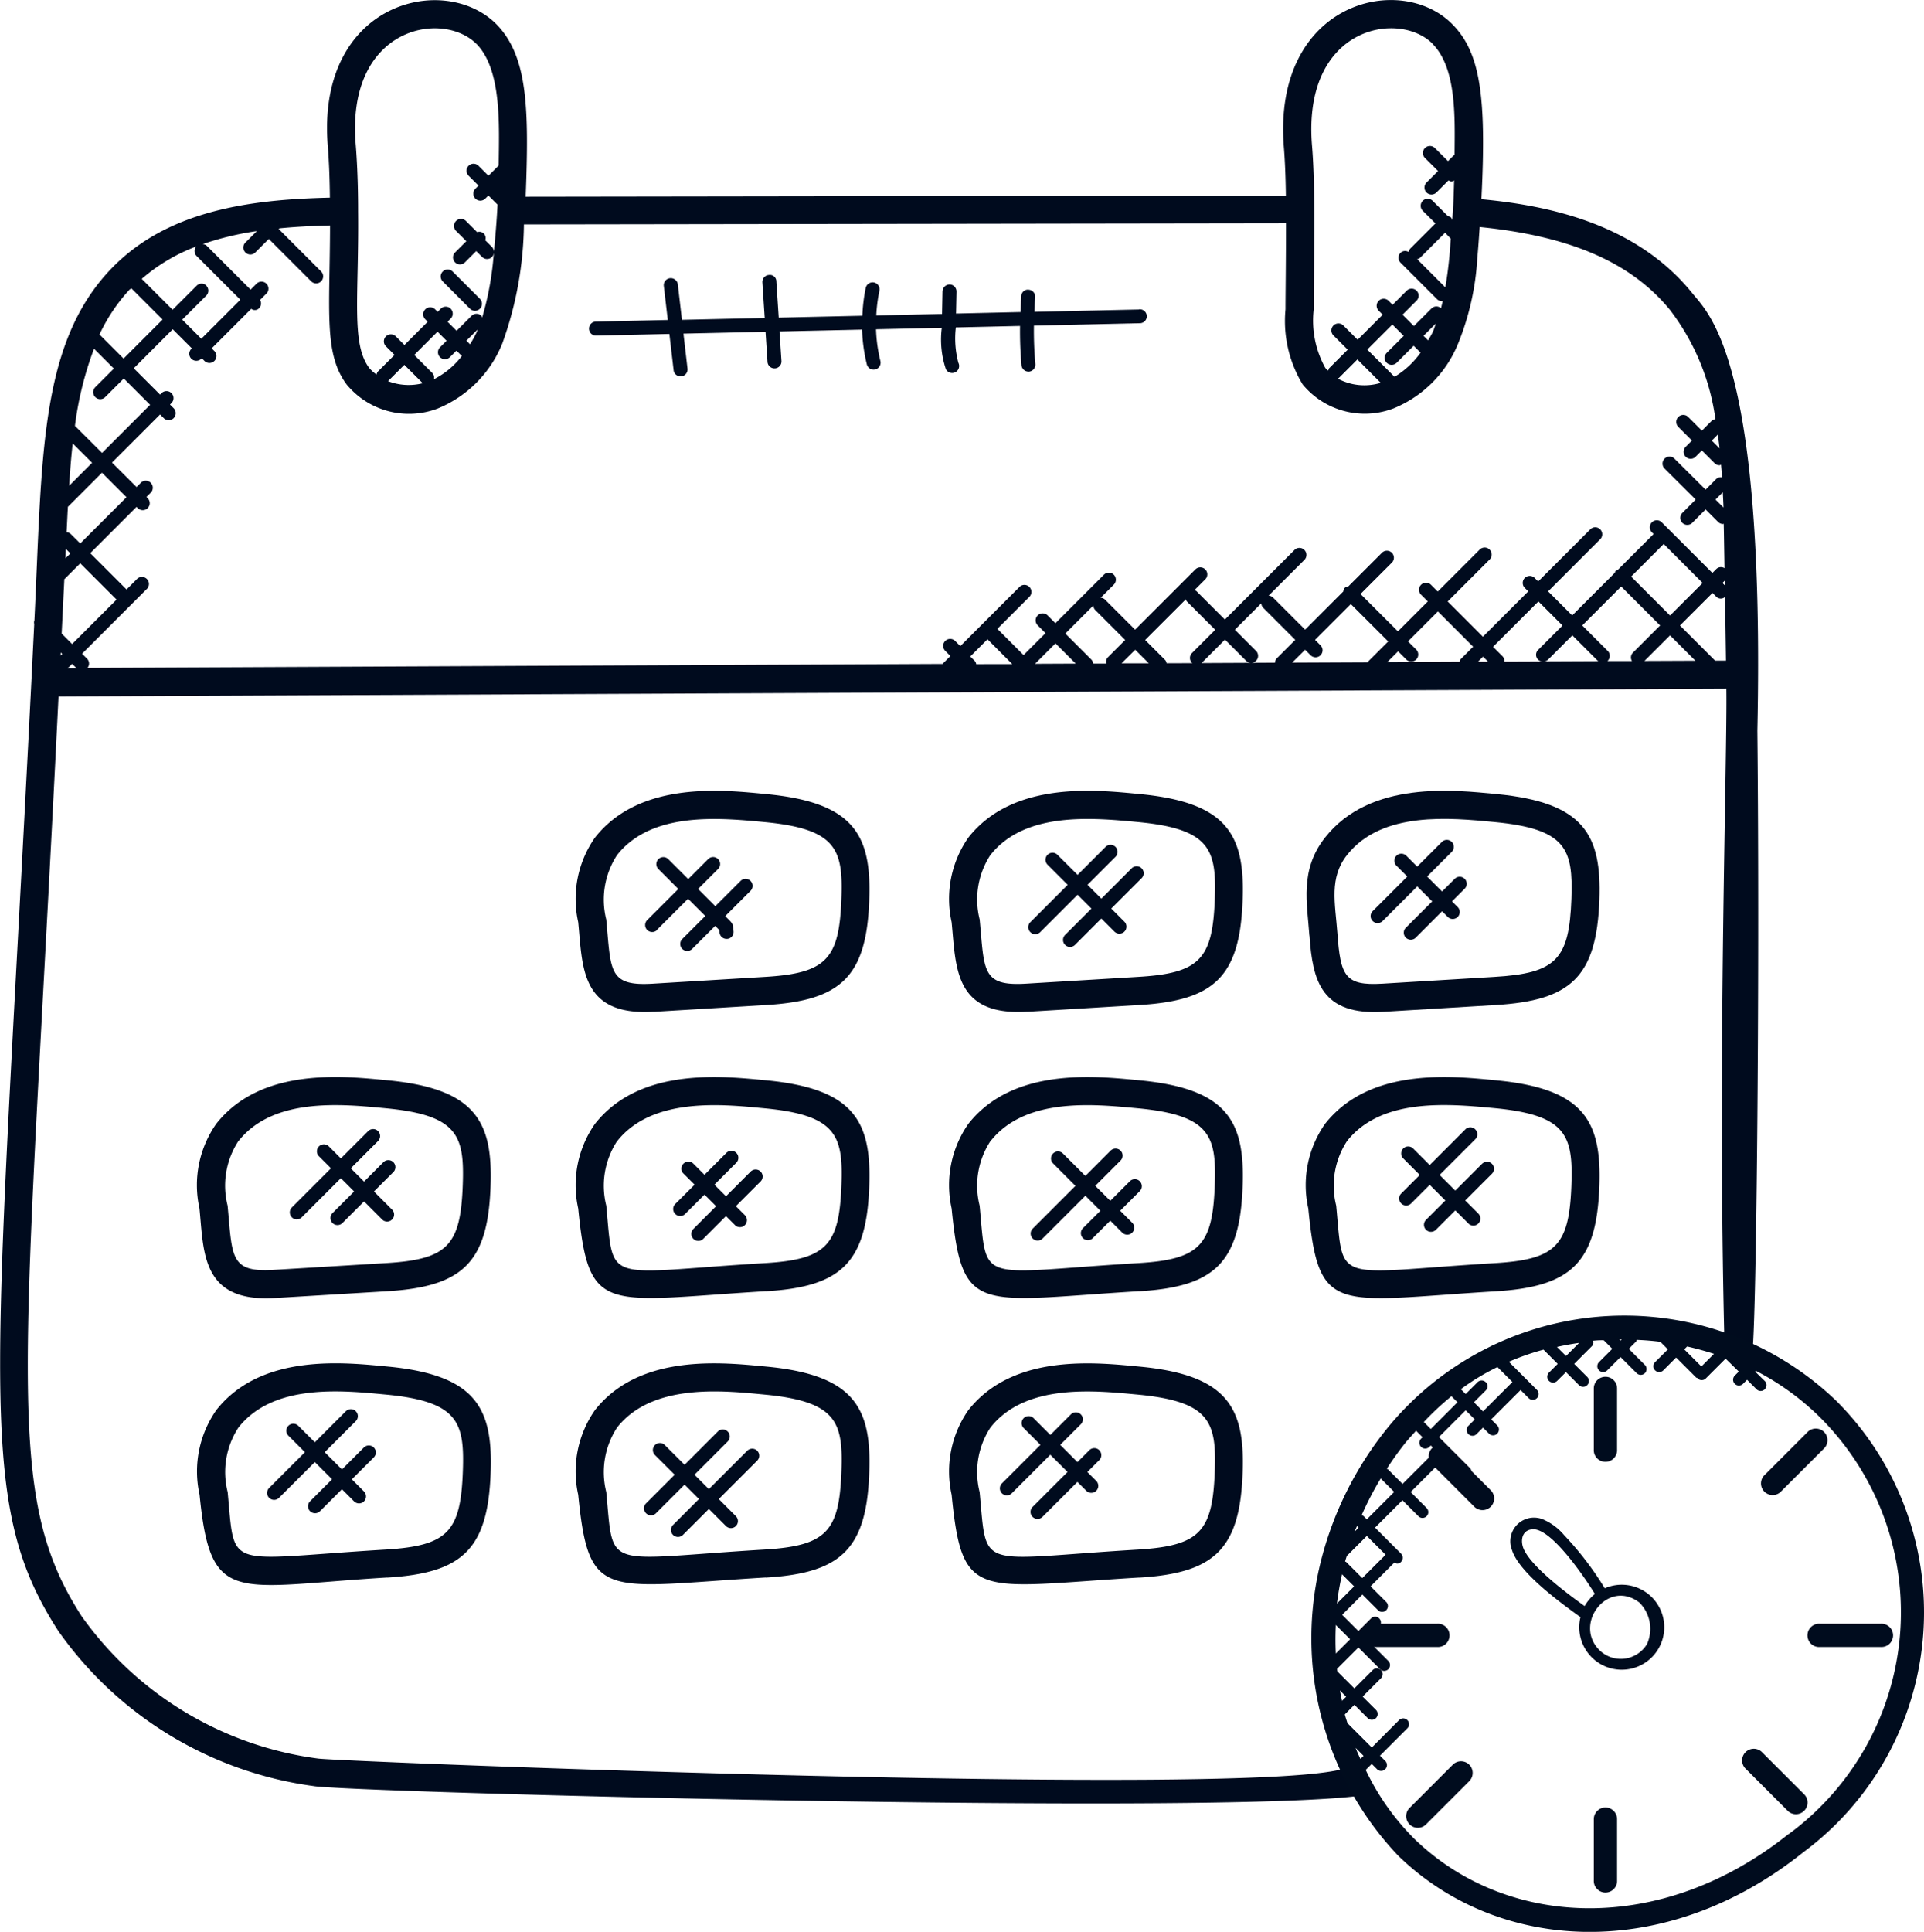 <svg xmlns="http://www.w3.org/2000/svg" width="61.43" height="61.671" viewBox="0 0 61.43 61.671">
  <g id="schedule2" transform="translate(7848 -8913.999)">
    <g id="download_267_" data-name="download (267)" transform="translate(-7997.732 8767.624)">
      <path id="Path_6252" data-name="Path 6252" d="M159.747,203.393c1.188.2,28.7.93,33.426.306.233-.031-.817-1.367-1.015-2.773-.227-1.606.261-4.064.914-6.765,3.534-5.829,3.168-2.915,4.327-4.266,1.057-1.232,5.057-1.1,5.788-1.259a21,21,0,0,1,2.474,1.006c.142-.081.264-11.737.18-19.937.25-11.781-1.531-13.295-2.065-13.956-1.8-2.24-4.621-2.814-6.745-3.014.163-3.238-.026-4.66-.908-5.565-1.648-1.718-5.763-.745-5.4,3.893.038.465.057.989.065,1.557l-24.272.035c.107-2.8.071-4.459-.916-5.488-1.662-1.709-5.791-.729-5.4,3.894.039.485.058,1.03.065,1.624-2.625.06-5.248.429-7.027,2.317-2.263,2.406-2.157,6.061-2.407,11.175a.2.2,0,0,0-.006.121c-1.193,24.324-1.968,27.907.774,32.15a11.908,11.908,0,0,0,8.152,4.945ZM180.9,167.577a.208.208,0,0,0-.043-.1l-.145-.145.549-.549.791.792Zm3.735-.017a.207.207,0,0,0-.052-.124l-.837-.836.894-.894a.222.222,0,0,0,.056.137l.962.962-.555.555a.21.21,0,0,0-.048.2Zm-.556,0-1.3.006.653-.653Zm1.9-.443.432.432-.869,0Zm1,.429a.2.2,0,0,0-.044-.1l-.64-.64,1.3-1.3c.011.02.009.046.026.063l.911.911-.741.741a.223.223,0,0,0,0,.317c.005.005.014,0,.019.007Zm1.124-.011.741-.741.664.664a.224.224,0,1,0,.316-.316l-.664-.664.843-.843a.222.222,0,0,0,.056.137l1.029,1.029-.589.589a.214.214,0,0,0-.058.141l-2.354.011s.011,0,.015-.006Zm3.3-.418.175.175a.223.223,0,1,0,.316-.316l-.175-.175,1.142-1.142,1.194,1.193-.666.665-2.4.011Zm2.968.05.268.268a.224.224,0,0,0,.316-.317l-.268-.268.955-.955,1.125,1.125-.4.4c-.022.022-.022.053-.033.08l-2.308.011Zm2.713.17.162.162-.325,0Zm.619-.014-.3-.3,1.448-1.448.769.769-.775.775a.216.216,0,0,0,.138.374l-1.218.005a.22.22,0,0,0-.06-.173Zm1.456.11.775-.775.814.814c.006.006.016,0,.022.009l-1.748.008a.217.217,0,0,0,.137-.056Zm1.905-.277-.814-.814,1.244-1.244,1.243,1.244-.876.876a.215.215,0,0,0-.024.259l-.793,0c.006,0,.014,0,.019-.008a.223.223,0,0,0,0-.316Zm3.03-2.171-1.04,1.04-1.243-1.244,1.04-1.04Zm-1.041,1.673.809.809-1.626.007Zm1.439.807-1.122-1.122,1.04-1.04.113.114a.2.2,0,0,0,.286.013c.009.608.03,1.954.03,2.035Zm.144-6.775-.249-.249.191-.191C204.6,160.4,204.619,160.544,204.635,160.693Zm.124,1.887-.255-.254.233-.233c.008.162.017.323.022.487Zm.045,2.487-.079-.079.077-.077Zm-1.726-8.759a7.378,7.378,0,0,1,1.424,3.453.22.22,0,0,0-.115.047l-.318.318-.436-.436a.223.223,0,0,0-.317.316l.436.436-.2.2a.224.224,0,1,0,.317.317l.2-.2.406.406a.221.221,0,0,0,.158.065c.017,0,.03-.016.047-.019.011.136.024.27.033.408a.214.214,0,0,0-.189.053l-.336.337-1-.995a.224.224,0,0,0-.317.316l1,.995-.419.42a.224.224,0,1,0,.317.316l.419-.42.4.4a.221.221,0,0,0,.158.065c.007,0,.013-.008.02-.008.009.452,0-.126.025,1.417a.212.212,0,0,0-.258.024l-.129.129-1.622-1.622a.224.224,0,0,0-.317.316l.063.063-1.157,1.157c-.019.01-.042.008-.058.024s-.014.039-.024.058l-1.361,1.361-.769-.769,1.67-1.67a.224.224,0,0,0-.317-.316l-1.67,1.67-.1-.1a.224.224,0,1,0-.316.316l.1.1-1.448,1.448-1.125-1.125,1.339-1.339a.224.224,0,1,0-.317-.317l-1.339,1.339-.216-.216a.223.223,0,0,0-.317.316l.216.216-.955.955-1.194-1.193,1-1a.223.223,0,0,0-.316-.316l-1.072,1.072a.211.211,0,0,0-.115.048.2.2,0,0,0-.047.115l-1.218,1.219-1.029-1.029a.22.22,0,0,0-.137-.056l1.149-1.149a.224.224,0,0,0-.317-.316l-2.228,2.228-.911-.91c-.018-.018-.043-.016-.063-.027l.354-.354a.224.224,0,0,0-.317-.316l-1.93,1.93-.962-.962a.213.213,0,0,0-.137-.056l.426-.426a.224.224,0,0,0-.316-.317l-1.555,1.555-.249-.249a.224.224,0,1,0-.317.317l.249.249-.7.7-.837-.837,1.033-1.033a.224.224,0,0,0-.316-.316l-1.9,1.9-.165-.165a.223.223,0,0,0-.316.316l.165.165-.253.253-27.3.128a.219.219,0,0,0-.01-.293l-.161-.161,2.058-2.058a.224.224,0,1,0-.316-.316l-.322.323-1.159-1.159,1.478-1.477.04.039a.223.223,0,1,0,.316-.316l-.039-.04.136-.136a.223.223,0,0,0-.316-.317l-.136.136-.784-.781,1.535-1.535.117.117a.223.223,0,0,0,.316-.317l-.117-.117.047-.047a.223.223,0,1,0-.316-.317l-.047.047-.841-.841,1.245-1.246.609.61-.015.015a.224.224,0,0,0,.317.317l.016-.016.074.074a.224.224,0,1,0,.316-.316l-.074-.074,1.263-1.263a.184.184,0,0,0,.256-.025.214.214,0,0,0,.025-.257l.214-.214a.224.224,0,0,0-.316-.316l-.2.2-1.4-1.4a.22.22,0,0,0-.131-.053,9.553,9.553,0,0,1,1.732-.416l-.355.355a.224.224,0,1,0,.316.316l.42-.42,1.346,1.346a.224.224,0,1,0,.317-.316l-1.347-1.347.021-.021c.532-.053,1.074-.079,1.618-.092-.006,2.745-.206,4.094.534,5.081a2.579,2.579,0,0,0,2.9.764,3.762,3.762,0,0,0,2.066-2.079,11.528,11.528,0,0,0,.69-3.8l24.332-.036c0,1.132-.016,2.268-.016,2.746a3.911,3.911,0,0,0,.549,2.4,2.572,2.572,0,0,0,2.9.764,3.759,3.759,0,0,0,2.064-2.075,8.506,8.506,0,0,0,.61-2.707c.031-.339.054-.673.077-1.009,2.909.291,4.863,1.141,6.1,2.677Zm-51.026,4.225.62.619-.733.734c.028-.458.065-.911.113-1.353Zm.681-3.022.634.634-.594.594a.223.223,0,0,0,.317.316l.594-.594.841.841-1.535,1.535-.866-.863a10.826,10.826,0,0,1,.609-2.462Zm-.744,5.913a.215.215,0,0,0-.131-.054c.064-1.314.016-.324.041-.812l1.089-1.089.782.782-1.477,1.476Zm-.156.476.145.145-.16.16Zm-.048.969.509-.509,1.159,1.159-1.419,1.419-.334-.334Zm-.067,2.385-.052.052.005-.1Zm.316.317.14.14-.28,0Zm4.293-12.072a.223.223,0,0,0-.317,0l-.767.767-.986-.986A5.737,5.737,0,0,1,156,154.243a.22.22,0,0,0,.006.3l1.4,1.4-1.246,1.246-.609-.61.767-.767a.224.224,0,0,0,0-.317Zm7.453,2.281a.224.224,0,0,0,.316,0l.209-.209.172.172a2.626,2.626,0,0,1-.891.741.211.211,0,0,0-.05-.195l-.579-.579.743-.743.289.289-.209.209a.223.223,0,0,0,0,.316Zm1.172-.8a3.918,3.918,0,0,1-.214.389l-.115-.115.361-.361C164.971,156.922,164.963,156.952,164.951,156.981Zm-1.731,1.624s.012,0,.016.007a1.829,1.829,0,0,1-1.117-.065l.521-.521Zm30.786-.645a.224.224,0,0,0,.317,0l.543-.543.22.22a2.778,2.778,0,0,1-.831.771l-.87-.869.8-.8.363.363-.543.543a.223.223,0,0,0,0,.316Zm2.038-3.968s.005,0,.007,0c-.015.186-.025.372-.043.56-.031.331-.074.669-.132,1l-.9-.9a.2.2,0,0,0,.086-.036l.807-.807Zm-.57,2.988c-.043.095-.1.177-.147.266l-.147-.146.393-.393C195.542,156.8,195.515,156.893,195.475,156.981Zm-1.659,1.621a1.792,1.792,0,0,1-1.381-.14c.015-.009.034-.006.047-.019l.588-.588Zm1.664-10.812c.766.788.7,2.369.693,3.524l-.21.21-.412-.411a.224.224,0,1,0-.317.316l.412.411-.368.368a.223.223,0,0,0,.316.317l.388-.388a.126.126,0,0,0,.177,0c-.01.328-.019.659-.039.97v.005c-.005.1-.016.2-.022.3a.216.216,0,0,0-.037-.089.2.2,0,0,0-.094-.038l-.5-.5a.224.224,0,0,0-.317.316l.412.411-.807.807a.205.205,0,0,0-.045.108.214.214,0,0,0-.262.022.223.223,0,0,0,0,.316l1.164,1.164a.221.221,0,0,0,.158.065c.01,0,.017-.01.027-.012-.018.079-.037.158-.058.237a.221.221,0,0,0-.3.005l-.565.565-.363-.363.456-.456a.224.224,0,0,0-.317-.316l-.456.456-.127-.127a.223.223,0,1,0-.316.316l.127.127-.8.8-.455-.455a.224.224,0,0,0-.317.317l.455.455-.588.588c-.022.022-.022.054-.033.081a.945.945,0,0,1-.092-.084,3.108,3.108,0,0,1-.372-1.865c0-1.538.072-3.74-.057-5.269-.292-3.8,2.813-4.3,3.87-3.2Zm-30.527,0c.8.833.714,2.588.7,3.874l-.327.327-.318-.318a.223.223,0,1,0-.316.316l.317.316-.1.1a.223.223,0,0,0,.316.316l.1-.1.291.291c-.019.427-.074,1.1-.115,1.5a.217.217,0,0,0-.06-.145l-.217-.217a.2.2,0,0,0-.258-.258l-.347-.346a.224.224,0,1,0-.316.316l.317.317-.36.36a.223.223,0,1,0,.316.316l.36-.36.188.188a.223.223,0,0,0,.316,0,.219.219,0,0,0,.058-.14c0,.037,0,.074-.008.11a9.708,9.708,0,0,1-.365,1.965c-.01-.018-.008-.04-.023-.055a.223.223,0,0,0-.316,0l-.477.477-.289-.289.1-.1a.223.223,0,0,0-.316-.316l-.1.1-.079-.079a.223.223,0,1,0-.317.316l.079.079-.743.743-.275-.275a.223.223,0,0,0-.316.316l.275.275-.534.534a.214.214,0,0,0-.039.095,1.269,1.269,0,0,1-.236-.213c-.582-.776-.326-2.279-.354-5v0s.008-1.093-.076-2.129c-.315-3.768,2.785-4.317,3.869-3.2Zm-11.069,7.826c.013-.013.027-.021.038-.035l1,1-1.245,1.246-.769-.769a5.594,5.594,0,0,1,.972-1.445ZM151.6,168.608l53.251-.247c.033,2.152-.291,11.783-.059,20.949-.23.208-1.566-.452-1.607-.452a44.393,44.393,0,0,0-5.788.452c-1.566,1.84-5.014,4.055-5.241,6.353-.127,1.264-.8,2.859-.224,4.246a6.823,6.823,0,0,1,.732,2.919c-2.864.941-32.2-.22-32.781-.315a11.013,11.013,0,0,1-7.547-4.548c-2.532-3.936-1.8-7.616-.735-29.357Z" transform="translate(0 0)" fill="#000b1e"/>
      <path id="Path_6253" data-name="Path 6253" d="M299.882,355.953l3.579-.216c2.4-.144,3.217-.905,3.3-3.365.073-2.062-.483-3.1-3.282-3.369-1.321-.124-4.025-.453-5.476,1.389a3.411,3.411,0,0,0-.535,2.7c.142,1.426.066,3,2.409,2.858Zm-1.172-5.006c1.1-1.392,3.255-1.187,4.689-1.052,2.315.217,2.53.869,2.472,2.445-.069,1.932-.472,2.384-2.465,2.5l-3.579.216c-1.409.081-1.31-.427-1.464-2.049A2.6,2.6,0,0,1,298.71,350.947Z" transform="translate(-129.275 -177.278)" fill="#000b1e"/>
      <path id="Path_6254" data-name="Path 6254" d="M395.534,355.954l3.579-.216c2.4-.144,3.217-.905,3.3-3.365.073-2.062-.483-3.1-3.282-3.369-1.326-.124-4.024-.452-5.476,1.389a3.416,3.416,0,0,0-.534,2.7c.142,1.426.067,3,2.409,2.858Zm-1.173-5.006c1.108-1.4,3.285-1.183,4.691-1.052,2.315.217,2.53.869,2.472,2.445-.069,1.932-.472,2.384-2.465,2.5l-3.579.216c-1.409.081-1.31-.425-1.464-2.049a2.6,2.6,0,0,1,.346-2.064Z" transform="translate(-213.005 -177.28)" fill="#000b1e"/>
      <path id="Path_6255" data-name="Path 6255" d="M484.486,353.528c.1,1.451.38,2.553,2.371,2.43l3.579-.216c2.38-.145,3.217-.881,3.306-3.366.07-2.063-.485-3.1-3.283-3.368-1.321-.124-4.025-.453-5.476,1.389-.817,1.035-.571,2.1-.5,3.13Zm1.2-2.576c1.112-1.412,3.312-1.182,4.689-1.052,2.318.218,2.528.871,2.473,2.445-.069,1.942-.481,2.383-2.466,2.5l-3.579.216c-1.18.068-1.327-.24-1.425-1.6C485.305,352.483,485.107,351.686,485.685,350.953Z" transform="translate(-292.944 -177.284)" fill="#000b1e"/>
      <path id="Path_6256" data-name="Path 6256" d="M303.46,429.048c2.4-.144,3.217-.905,3.3-3.365.073-2.062-.483-3.1-3.282-3.369-1.336-.125-4.027-.451-5.476,1.389a3.409,3.409,0,0,0-.535,2.7c.34,3.436.826,2.954,5.988,2.643Zm-4.751-4.791c1.13-1.433,3.42-1.171,4.69-1.052,2.315.217,2.53.869,2.472,2.445-.069,1.932-.472,2.384-2.465,2.5-5.158.311-4.8.723-5.043-1.835a2.6,2.6,0,0,1,.347-2.063Z" transform="translate(-129.274 -241.451)" fill="#000b1e"/>
      <path id="Path_6257" data-name="Path 6257" d="M202.9,429.261l3.579-.216c2.419-.148,3.218-.921,3.3-3.366.072-2.038-.467-3.1-3.283-3.368-1.33-.125-4.026-.452-5.476,1.389a3.411,3.411,0,0,0-.535,2.7c.139,1.4.059,3.007,2.41,2.861Zm-1.172-5.007c1.11-1.408,3.3-1.184,4.69-1.052,2.326.219,2.528.876,2.473,2.445-.069,1.942-.48,2.383-2.465,2.5l-3.579.216c-1.4.086-1.31-.425-1.464-2.052a2.6,2.6,0,0,1,.346-2.062Z" transform="translate(-44.384 -241.449)" fill="#000b1e"/>
      <path id="Path_6258" data-name="Path 6258" d="M399.112,429.047c2.4-.144,3.217-.905,3.3-3.365.073-2.062-.483-3.1-3.282-3.369-1.336-.125-4.027-.452-5.476,1.389a3.413,3.413,0,0,0-.534,2.7c.339,3.436.825,2.954,5.988,2.643Zm-4.752-4.791c1.117-1.416,3.321-1.18,4.69-1.052,2.315.217,2.53.869,2.472,2.445-.069,1.932-.472,2.384-2.465,2.5-5.165.311-4.8.715-5.043-1.835a2.6,2.6,0,0,1,.346-2.063Z" transform="translate(-213.004 -241.45)" fill="#000b1e"/>
      <path id="Path_6259" data-name="Path 6259" d="M490.465,422.317c-1.338-.125-4.027-.451-5.476,1.389a3.408,3.408,0,0,0-.535,2.7c.338,3.447.838,2.956,5.987,2.646,2.419-.148,3.219-.921,3.306-3.366.071-2.062-.483-3.1-3.282-3.368Zm2.389,3.337c-.069,1.949-.489,2.383-2.466,2.5-5.168.311-4.8.716-5.043-1.838a2.6,2.6,0,0,1,.346-2.061c1.1-1.389,3.238-1.188,4.69-1.052,2.318.218,2.528.872,2.473,2.446Z" transform="translate(-292.95 -241.454)" fill="#000b1e"/>
      <path id="Path_6260" data-name="Path 6260" d="M303.46,502.368c2.408-.145,3.218-.911,3.3-3.366.072-2.036-.462-3.1-3.282-3.368-1.336-.125-4.027-.451-5.476,1.389a3.411,3.411,0,0,0-.535,2.7c.341,3.428.828,2.952,5.988,2.642Zm-4.751-4.791c1.13-1.433,3.42-1.171,4.69-1.052,2.316.218,2.53.87,2.472,2.444-.069,1.931-.472,2.385-2.465,2.505-5.178.312-4.8.708-5.043-1.835a2.6,2.6,0,0,1,.347-2.063Z" transform="translate(-129.274 -305.632)" fill="#000b1e"/>
      <path id="Path_6261" data-name="Path 6261" d="M206.486,502.365c2.38-.145,3.217-.882,3.3-3.367.073-2.047-.476-3.1-3.283-3.368-1.33-.125-4.026-.452-5.476,1.389a3.413,3.413,0,0,0-.535,2.7c.353,3.57,1.087,2.94,5.989,2.644Zm-4.751-4.791c1.118-1.418,3.327-1.18,4.69-1.052,2.332.219,2.528.884,2.473,2.444-.069,1.942-.48,2.383-2.465,2.505-5.179.312-4.8.708-5.044-1.836a2.6,2.6,0,0,1,.346-2.062Z" transform="translate(-44.388 -305.629)" fill="#000b1e"/>
      <path id="Path_6262" data-name="Path 6262" d="M399.112,502.367c2.408-.145,3.217-.911,3.3-3.366.072-2.036-.462-3.1-3.282-3.368-1.336-.125-4.027-.452-5.476,1.389a3.413,3.413,0,0,0-.534,2.7c.338,3.419.793,2.956,5.988,2.643Zm-4.752-4.791c1.117-1.416,3.321-1.18,4.69-1.052,2.316.218,2.53.87,2.472,2.444-.069,1.931-.472,2.385-2.465,2.505-5.169.311-4.8.712-5.043-1.835a2.6,2.6,0,0,1,.346-2.063Z" transform="translate(-213.004 -305.63)" fill="#000b1e"/>
      <path id="Path_6263" data-name="Path 6263" d="M501.193,364.051l1.105-1.105.478.478-.853.853a.224.224,0,0,0,.316.316l.853-.853.192.192a.224.224,0,0,0,.316-.316l-.192-.192.411-.411a.224.224,0,0,0-.317-.316l-.411.411-.478-.478.788-.788a.223.223,0,1,0-.316-.316l-.788.788-.348-.347a.223.223,0,0,0-.316.317l.347.347-1.105,1.105a.223.223,0,0,0,.316.316Z" transform="translate(-307.316 -188.274)" fill="#000b1e"/>
      <path id="Path_6264" data-name="Path 6264" d="M413.429,365.533l1.2-1.2.442.442-.835.835a.224.224,0,1,0,.317.316l.835-.835.412.412a.224.224,0,1,0,.316-.317l-.412-.413.98-.98a.224.224,0,0,0-.316-.316l-.98.98-.442-.442.9-.9a.224.224,0,0,0-.316-.317l-.9.9-.655-.652a.224.224,0,0,0-.316.316l.654.654-1.2,1.2a.224.224,0,0,0,.317.316Z" transform="translate(-230.491 -189.394)" fill="#000b1e"/>
      <path id="Path_6265" data-name="Path 6265" d="M315.256,368.113l1-1,.55.55-.745.745a.224.224,0,0,0,.316.316l.745-.745.13.13.01.085a.224.224,0,0,0,.222.2l.025,0a.223.223,0,0,0,.2-.247c-.03-.272-.011-.224-.266-.48l.819-.819a.224.224,0,0,0-.316-.316l-.819.818-.55-.55.649-.649a.224.224,0,0,0-.316-.316l-.649.649-.636-.636a.223.223,0,0,0-.316.316l.636.636-1,1a.224.224,0,0,0,.317.316Z" transform="translate(-144.556 -192.046)" fill="#000b1e"/>
      <path id="Path_6266" data-name="Path 6266" d="M224.337,438.326l1.25-1.249.424.424-.69.69a.224.224,0,1,0,.317.317l.69-.69.566.566a.224.224,0,1,0,.316-.316l-.567-.567.608-.608a.224.224,0,1,0-.316-.316l-.607.608-.424-.424.871-.871a.223.223,0,0,0-.316-.316l-.871.871-.384-.384a.223.223,0,0,0-.316.316l.384.384-1.249,1.249a.223.223,0,0,0,0,.316.22.22,0,0,0,.314,0Z" transform="translate(-64.972 -253.09)" fill="#000b1e"/>
      <path id="Path_6267" data-name="Path 6267" d="M322.5,443.07l.618-.617.37.37-.725.726a.223.223,0,1,0,.316.316l.725-.726.294.294a.224.224,0,0,0,.316-.317l-.294-.294.8-.8a.224.224,0,0,0-.316-.316l-.8.8-.37-.37.7-.7a.223.223,0,0,0-.316-.316l-.7.7-.366-.366a.224.224,0,0,0-.316.316l.366.366-.618.617a.224.224,0,0,0,.316.318Z" transform="translate(-150.893 -257.942)" fill="#000b1e"/>
      <path id="Path_6268" data-name="Path 6268" d="M414.016,443.49l1.376-1.376.479.479-.546.546a.224.224,0,1,0,.316.316l.546-.546.376.376a.224.224,0,1,0,.316-.317l-.376-.376.636-.636a.224.224,0,0,0-.316-.316l-.636.636-.479-.479.8-.8a.224.224,0,1,0-.317-.316l-.8.8-.726-.726a.224.224,0,0,0-.316.316l.726.727-1.376,1.376a.224.224,0,0,0,.316.316Z" transform="translate(-231.005 -257.567)" fill="#000b1e"/>
      <path id="Path_6269" data-name="Path 6269" d="M510.7,436.323l-.855.855-.5-.5,1.132-1.132a.224.224,0,1,0-.317-.316l-1.132,1.132-.528-.528a.223.223,0,1,0-.316.316l.528.528-.6.6a.224.224,0,0,0,.317.316l.6-.6.5.5-.618.618a.223.223,0,0,0,.317.316l.618-.618.426.426a.224.224,0,0,0,.316-.317l-.426-.426.855-.855a.223.223,0,1,0-.316-.315Z" transform="translate(-313.649 -252.795)" fill="#000b1e"/>
      <path id="Path_6270" data-name="Path 6270" d="M406.037,510.664a.222.222,0,0,0,.158-.065l1.231-1.231.55.55-1.123,1.123a.224.224,0,0,0,.316.317l1.123-1.123.277.277a.224.224,0,1,0,.317-.316l-.277-.277.391-.391a.224.224,0,0,0-.316-.316l-.391.391-.55-.55.663-.663a.224.224,0,0,0-.316-.317l-.663.663-.546-.546a.224.224,0,0,0-.316.316l.546.546-1.231,1.231a.224.224,0,0,0,.158.382Z" transform="translate(-224.159 -316.553)" fill="#000b1e"/>
      <path id="Path_6271" data-name="Path 6271" d="M314.966,515.111l.925-.925.46.46-.835.835a.224.224,0,0,0,.316.317l.835-.835.546.546a.223.223,0,0,0,.316-.316l-.546-.546,1.226-1.226a.223.223,0,0,0-.316-.317l-1.226,1.226-.46-.46,1.068-1.068a.224.224,0,0,0-.316-.317l-1.068,1.068-.637-.636a.224.224,0,0,0-.316.317l.637.636-.925.925a.224.224,0,0,0,.316.316Z" transform="translate(-144.302 -320.417)" fill="#000b1e"/>
      <path id="Path_6272" data-name="Path 6272" d="M218.53,510.08l1.142-1.141.55.55-.708.708a.224.224,0,0,0,.316.317l.708-.708.387.387a.223.223,0,1,0,.316-.316l-.387-.387.7-.7a.223.223,0,0,0-.316-.316l-.7.7-.55-.55.992-.992a.223.223,0,0,0-.316-.316l-.992.992-.528-.528a.223.223,0,0,0-.316.316l.528.528-1.142,1.141a.223.223,0,1,0,.315.316Z" transform="translate(-59.888 -315.89)" fill="#000b1e"/>
      <path id="Path_6273" data-name="Path 6273" d="M263.523,216.633a.224.224,0,1,0,.317-.316l-.865-.865a.223.223,0,0,0-.315.316Z" transform="translate(-98.792 -60.409)" fill="#000b1e"/>
      <path id="Path_6274" data-name="Path 6274" d="M318.031,217.858l-3.34.075c.008-.155.006-.31.02-.463a.224.224,0,0,0-.2-.243.209.209,0,0,0-.242.2c-.015.17-.014.342-.022.513l-2.062.047.014-.7a.224.224,0,0,0-.219-.228.232.232,0,0,0-.228.219l-.014.723-2.1.047a4.9,4.9,0,0,1,.1-.786.224.224,0,0,0-.171-.266.227.227,0,0,0-.266.171,5.357,5.357,0,0,0-.107.891l-2.671.06-.076-1.155a.206.206,0,0,0-.238-.207.224.224,0,0,0-.208.238l.075,1.135-2.643.059-.131-1.129a.227.227,0,0,0-.248-.2.223.223,0,0,0-.2.248l.127,1.086-2.309.052a.224.224,0,0,0,.005.447h.005l2.35-.053.133,1.142a.224.224,0,1,0,.444-.052l-.128-1.1,2.621-.059.063.961a.223.223,0,1,0,.445-.03l-.062-.941,2.636-.059a5.386,5.386,0,0,0,.152,1.109.223.223,0,1,0,.433-.109,4.87,4.87,0,0,1-.139-1.011l2.1-.047a2.959,2.959,0,0,0,.13,1.319.223.223,0,0,0,.4-.2,3.027,3.027,0,0,1-.082-1.131l2.05-.047a12.152,12.152,0,0,0,.047,1.257.224.224,0,0,0,.223.2h.02a.226.226,0,0,0,.2-.243,11.4,11.4,0,0,1-.046-1.225l3.37-.076a.223.223,0,1,0-.009-.445Z" transform="translate(-131.928 -61.603)" fill="#000b1e"/>
    </g>
    <g id="Group_8808" data-name="Group 8808" transform="translate(-7989 8507.375)">
      <path id="Path_5260" data-name="Path 5260" d="M23.317,27.594c.243.755,1.681,1.769,2.183,2.135a1.357,1.357,0,1,0,.775-.922,9.982,9.982,0,0,0-1.3-1.7,1.793,1.793,0,0,0-.619-.475A.756.756,0,0,0,23.317,27.594Zm4.066,1.67a1.187,1.187,0,0,1,.242,1.323.975.975,0,0,1-1.576.134C25.314,29.874,26.4,28.508,27.383,29.264ZM24,26.924c.6,0,1.659,1.57,1.96,2.064a1.427,1.427,0,0,0-.328.387c-.365-.266-1.769-1.266-1.97-1.891C23.577,27.2,23.681,26.924,24,26.924Z" transform="translate(165.961 428.52)" fill="#000c1e"/>
      <path id="Path_5261" data-name="Path 5261" d="M44.142,47.364a.372.372,0,0,0,.525-.525L43.288,45.46a.372.372,0,0,0-.525.525Z" transform="translate(153.952 417.083)" fill="#000c1e"/>
      <path id="Path_5262" data-name="Path 5262" d="M22.413,25.635a.372.372,0,0,0,.525-.525l-1.379-1.379a.372.372,0,0,0-.525.525Z" transform="translate(165.675 429.104)" fill="#000c1e"/>
      <path id="Path_5263" data-name="Path 5263" d="M43.288,25.637l1.379-1.379a.372.372,0,0,0-.525-.525l-1.379,1.379a.372.372,0,1,0,.525.525Z" transform="translate(154.588 428.588)" fill="#000c1e"/>
      <path id="Path_5264" data-name="Path 5264" d="M22.416,45.46l-1.379,1.379a.372.372,0,1,0,.525.525l1.379-1.379a.372.372,0,0,0-.525-.525Z" transform="translate(164.986 417.483)" fill="#000c1e"/>
      <path id="Path_5265" data-name="Path 5265" d="M47.141,35.849h1.951a.372.372,0,1,0,0-.743H47.141a.372.372,0,1,0,0,.743Z" transform="translate(151.959 423.353)" fill="#000c1e"/>
      <path id="Path_5266" data-name="Path 5266" d="M32.871,49.465a.372.372,0,0,0-.372.372v1.951a.372.372,0,1,0,.743,0V49.837A.371.371,0,0,0,32.871,49.465Z" transform="translate(159.388 414.861)" fill="#000c1e"/>
      <path id="Path_7130" data-name="Path 7130" d="M32.871,49.465a.372.372,0,0,0-.372.372v1.951a.372.372,0,1,0,.743,0V49.837A.371.371,0,0,0,32.871,49.465Z" transform="translate(159.388 401.111)" fill="#000c1e"/>
      <path id="Path_7131" data-name="Path 7131" d="M47.141,35.849h1.951a.372.372,0,1,0,0-.743H47.141a.372.372,0,1,0,0,.743Z" transform="translate(137.798 423.353)" fill="#000c1e"/>
      <path id="Path_5721" data-name="Path 5721" d="M35.77,10.737a11.037,11.037,0,0,0-2.192,4.376,10.086,10.086,0,0,0,2.482,9.341c3.188,3.1,8.519,3.422,12.933-.108a9.537,9.537,0,0,0,1.047-14.42A9.771,9.771,0,0,0,35.77,10.737Zm9.971-1.9-.547-.547.092-.092q.436.1.858.236Zm-2.582-.825-.036-.036c.025,0,.05,0,.075,0Zm-1.326.077-.414.413-.289-.288C41.357,8.161,41.591,8.12,41.831,8.085Zm-2.976,1.25a.186.186,0,0,0-.263,0l-.378.378-.155-.155a7.491,7.491,0,0,1,1.169-.707l.478.478-.938.938-.291-.291.378-.378A.186.186,0,0,0,38.856,9.335Zm-1.093.45.19.19-.852.853-.223-.223A8.9,8.9,0,0,1,37.763,9.785Zm-1.419,1.422c.094-.115.191-.215.286-.323l.207.207-.048.048a.186.186,0,0,0,.263.263l.048-.048.163.163L36.2,12.585l-.467-.467c-.01-.01-.025-.008-.037-.016A10.45,10.45,0,0,1,36.344,11.207Zm-1.645,9.8.255.255-.1.1C34.8,21.247,34.746,21.132,34.7,21.011Zm-.5-1.832.2.2-.132.132C34.245,19.4,34.221,19.29,34.2,19.179Zm-.133-2.093.459.459L34.069,18C34.054,17.7,34.056,17.394,34.069,17.087Zm.2-1.617.387.387-.548.548C34.143,16.091,34.2,15.779,34.268,15.47Zm.132-.393c-.009-.009-.022-.007-.033-.013.017-.064.039-.127.058-.19,0,0,.01,0,.014-.006l.621-.621.6.6-.745.745Zm.266-.962c.024-.062.054-.121.079-.183l.052.052Zm.292-.5c-.018-.018-.043-.018-.065-.027a10.432,10.432,0,0,1,.611-1.175l.43.43-.874.874Zm13.57,10.146c-4.078,3.26-9.008,3.013-11.951.156a7.889,7.889,0,0,1-1.553-2.2l.193-.192.166.166a.186.186,0,1,0,.263-.263l-.166-.166.865-.865a.186.186,0,1,0-.263-.262L35.218,21l-.777-.777c-.027-.094-.061-.184-.085-.279l.307-.307.427.427a.186.186,0,0,0,.263-.263l-.427-.427L35.5,18.8a.186.186,0,1,0-.262-.263l-.576.576-.549-.549c0-.025,0-.049-.006-.074l.683-.683.684.684a.186.186,0,1,0,.263-.262l-.684-.684.4-.4a.186.186,0,1,0-.263-.263l-.4.4-.518-.518.645-.646.507.507a.186.186,0,0,0,.262-.263l-.507-.507.76-.76a.153.153,0,0,0,.212-.021.186.186,0,0,0,0-.263l-.829-.83.874-.874.518.518a.186.186,0,0,0,.263-.262l-.518-.519,1.067-1.066.562.562a.186.186,0,0,0,.263-.263l-.988-.988.852-.853.291.291-.213.213a.186.186,0,0,0,.263.262l.213-.213.2.2a.186.186,0,0,0,.262-.263l-.2-.2.938-.938.261.262a.186.186,0,0,0,.263-.263l-.9-.9A8.109,8.109,0,0,1,40.7,8.3l.454.454-.278.277a.186.186,0,1,0,.263.263l.278-.277.418.418a.186.186,0,0,0,.263-.263l-.418-.418.564-.564a.173.173,0,0,0,.036-.174A2.452,2.452,0,0,1,42.624,8l.273.273L42.47,8.7a.186.186,0,0,0,.263.263l.427-.427.522.522a.186.186,0,0,0,.263-.262l-.522-.522.234-.234c.015-.015.013-.036.022-.053.252.01.5.03.751.062l.241.242L44.26,8.7a.186.186,0,0,0,.263.263l.412-.412.638.638c.013.013.031.011.047.019s0,.007,0,.01a.186.186,0,0,0,.263,0l.631-.631L46.936,9l-.12.12a.186.186,0,1,0,.263.262l.12-.12.3.3a.186.186,0,1,0,.263-.263L47.457,9l.024-.024a8.363,8.363,0,0,1,2.036,1.473A8.788,8.788,0,0,1,48.529,23.764Z" transform="translate(149.581 441.41)" fill="#000c1e"/>
    </g>
  </g>
</svg>
